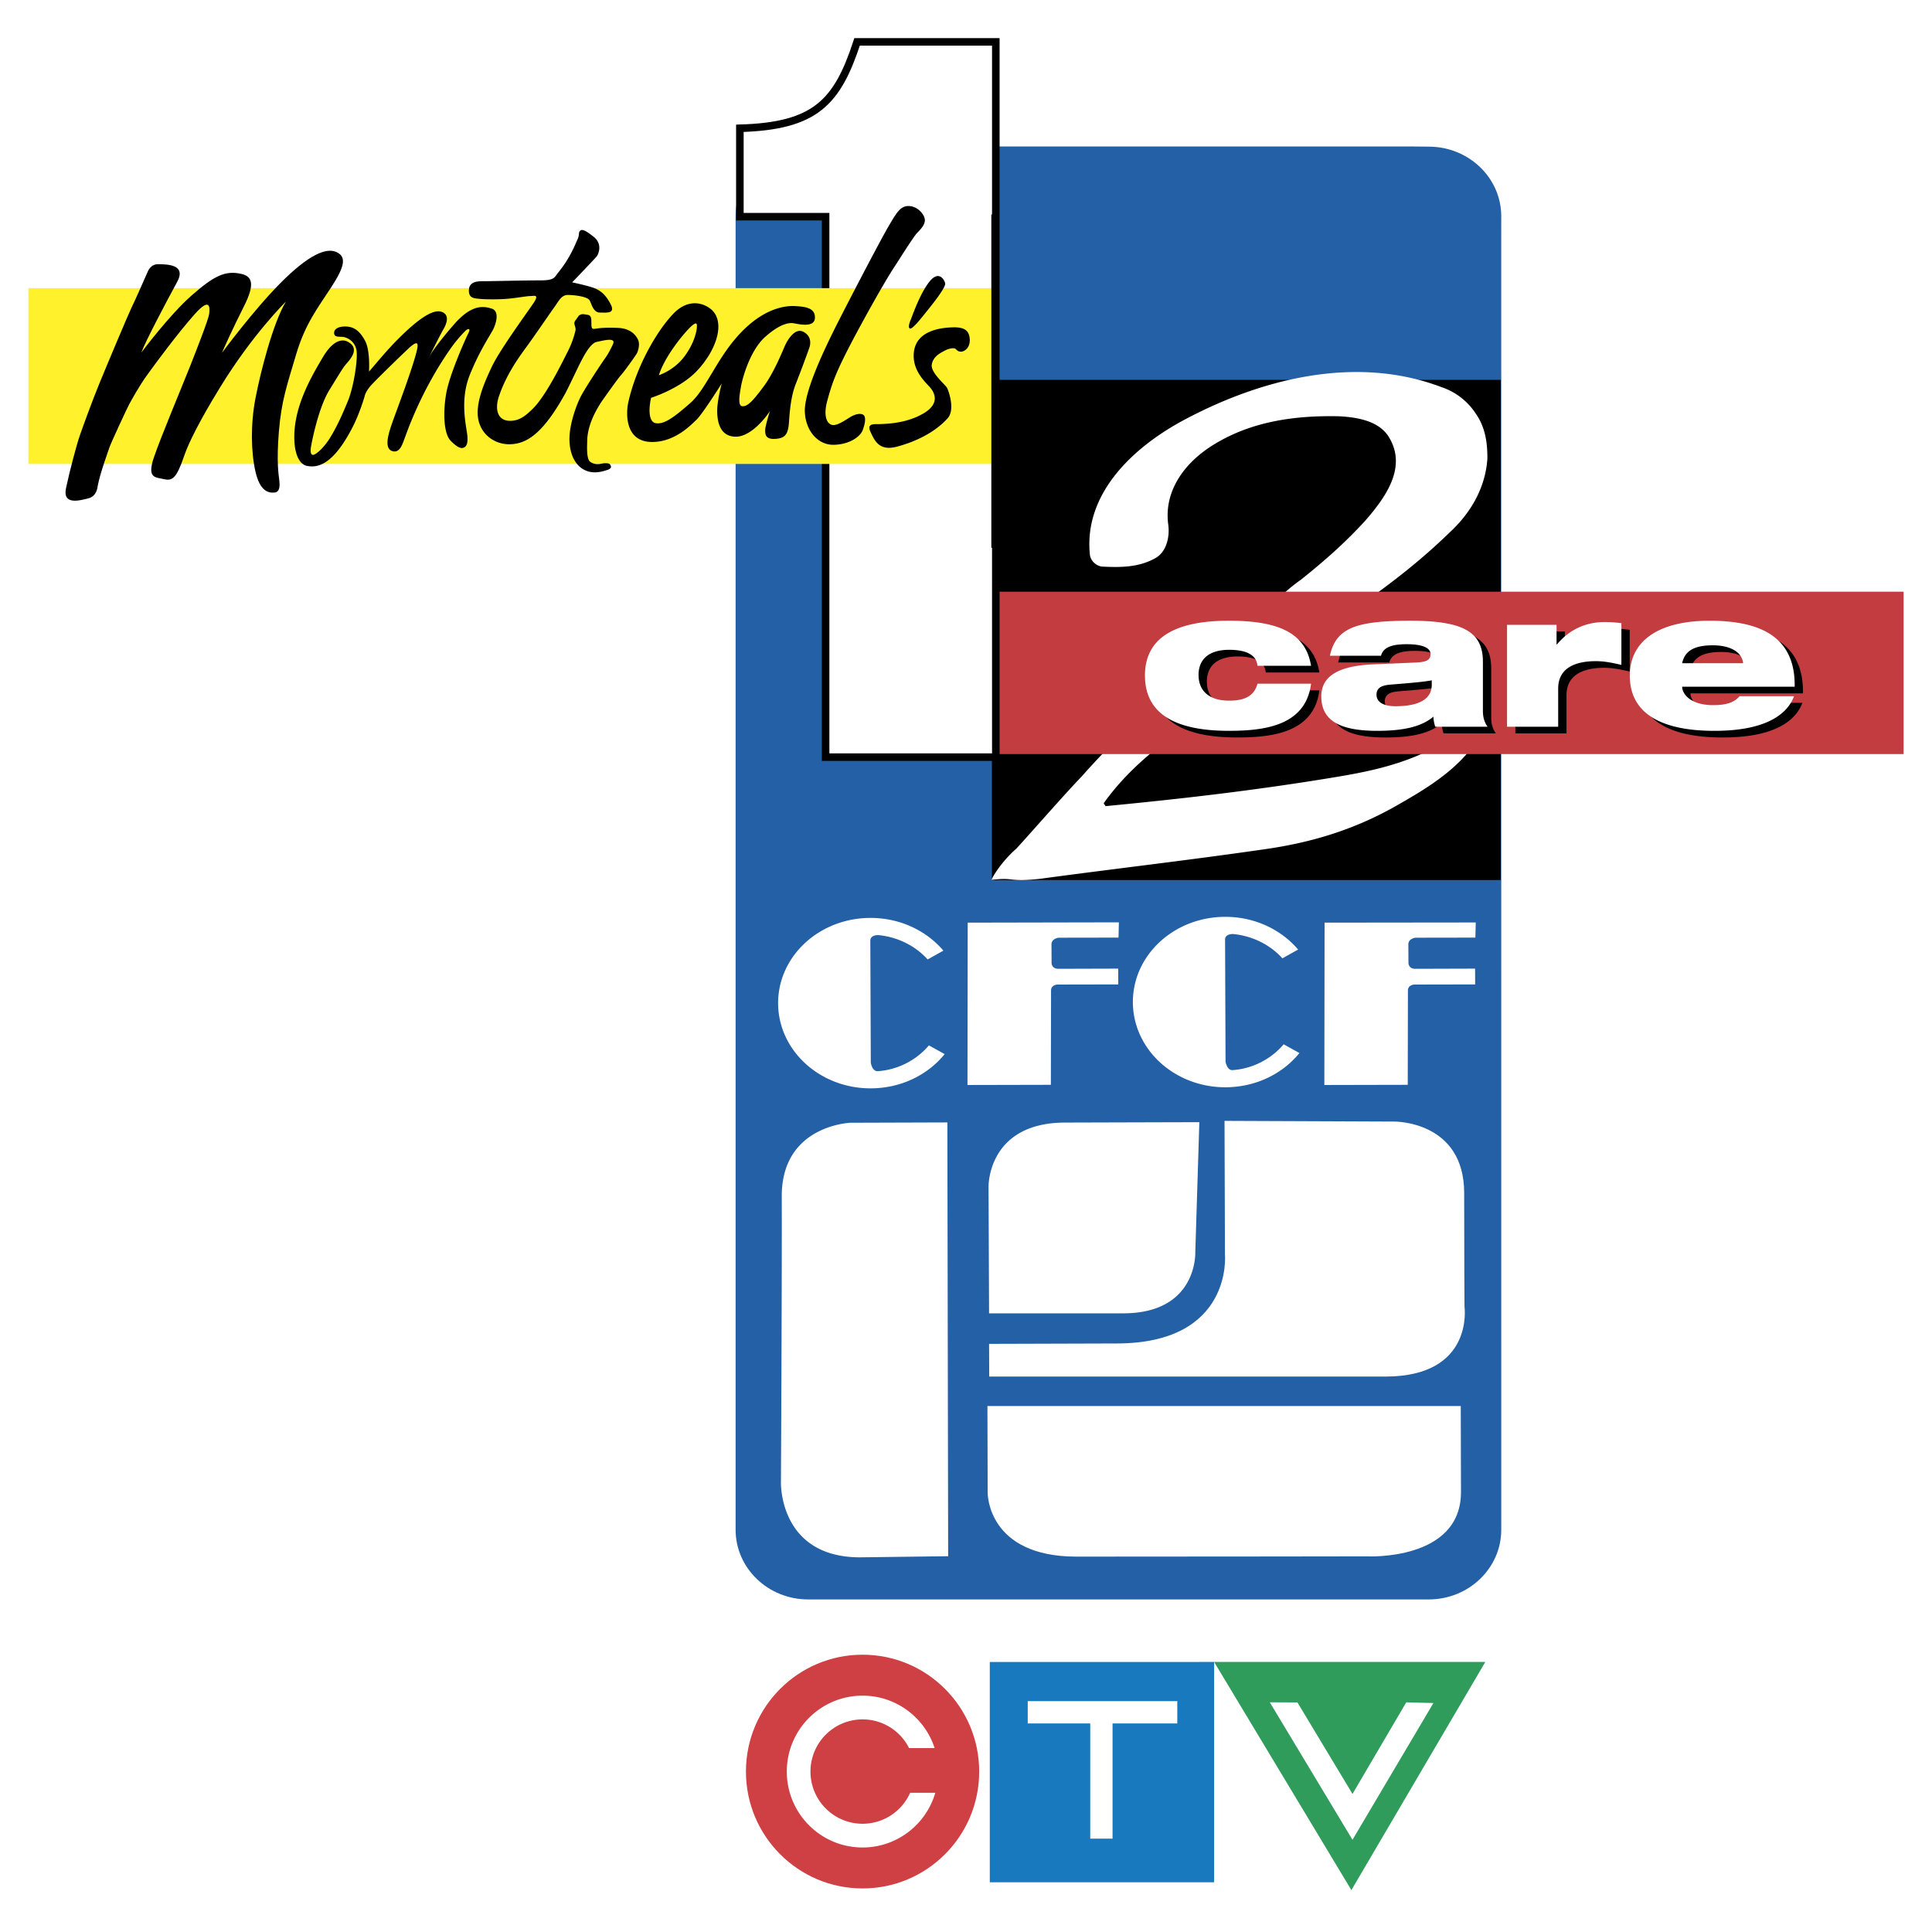 <svg xmlns="http://www.w3.org/2000/svg" width="2500" height="2500" viewBox="0 0 192.756 192.756"><path fill-rule="evenodd" clip-rule="evenodd" fill="#fff" d="M0 0h192.756v192.756H0V0z"/><path fill-rule="evenodd" clip-rule="evenodd" fill="#2f9c5c" d="M134.828 188.576l-13.695-22.762h27.056l-13.361 22.762z"/><path d="M86.058 188.41c6.427 0 11.636-5.221 11.636-11.66s-5.208-11.66-11.636-11.66c-6.425 0-11.635 5.221-11.635 11.66s5.209 11.66 11.635 11.66z" fill-rule="evenodd" clip-rule="evenodd" fill="#cf4044"/><path fill-rule="evenodd" clip-rule="evenodd" fill="#1879bf" d="M121.133 187.795v-21.981H98.752v21.981h22.381z"/><path d="M86.058 181.957a5.202 5.202 0 0 1-5.196-5.207 5.2 5.2 0 0 1 5.196-5.207 5.19 5.19 0 0 1 4.64 2.863h2.549c-.985-3.035-3.831-5.23-7.189-5.23-4.174 0-7.558 3.391-7.558 7.574s3.384 7.574 7.558 7.574c3.439 0 6.341-2.305 7.256-5.455h-2.51a5.194 5.194 0 0 1-4.746 3.088zM93.247 174.406h-2.549 2.549zM90.804 178.869h2.51-2.51zM117.457 169.721h-14.92v2.23h6.236v11.492H111v-11.492h6.457v-2.23zM140.303 169.844l-5.364 9.136-5.492-9.126-2.759-.014 8.251 13.715 8.075-13.643-2.711-.068z" fill-rule="evenodd" clip-rule="evenodd" fill="#fff"/><path d="M149.781 21.586c0-3.843-3.244-6.956-7.242-6.956l-1.574-.015-60.332-.003c-3.999 0-7.242 3.113-7.242 6.953v131.056c0 3.842 3.244 6.955 7.242 6.955h61.906c3.998 0 7.242-3.113 7.242-6.955l-.002-130.027.002-1.008z" fill-rule="evenodd" clip-rule="evenodd" fill="#2360a5"/><path d="M145.779 140.281H98.516l.025 8.674s-.061 6.35 8.863 6.35c13.078 0 28.945-.027 28.945-.027s9.438.506 9.414-6.445l-.023-8.551h.039v-.001zM122.758 137.34h15.51c8.838-.023 7.846-6.984 7.846-6.984s-.033-4.322-.033-11.322c0-7.205-6.941-7.135-6.941-7.135l-16.969-.07.043 13.375s.799 8.799-10.752 8.834l-12.781.039.014 3.264h24.063v-.001z" fill-rule="evenodd" clip-rule="evenodd" fill="#fff"/><path d="M119.658 111.961l-.404 13.012s.225 6.059-7.195 6.059H98.68l-.053-12.629s-.127-6.381 7.623-6.404 13.408-.038 13.408-.038zM94.598 155.264l-.08-43.279-9.638.031s-6.911.213-6.884 7.367c.03 7.156-.081 28.518-.081 28.518s-.221 7.475 7.907 7.475l8.776-.112zM132.154 92.052l15.082-.017-.037 1.51-5.982.01s-.664.08-.705.615l.01 1.916s0 .535.625.572l6.023-.018.006 1.576-6.066.012s-.645.023-.641.596l-.018 9.408-8.32.018.023-16.198zM96.549 92.052l15.082-.03-.037 1.523-5.982.01s-.664.08-.705.615l.01 1.916s0 .535.625.572l6.023-.018.006 1.576-6.066.012s-.645.023-.641.596l-.018 9.408-8.32.018.023-16.198zM128.072 104.191a7.383 7.383 0 0 1-5.088 2.574c-.58.041-.711-.855-.711-.855l-.047-12.101c-.043-.689.832-.619.832-.619 1.957.198 3.691 1.098 4.887 2.423l1.57-.876c-1.697-1.995-4.336-3.274-7.295-3.264-5.096.013-9.211 3.832-9.193 8.529.02 4.695 4.162 8.492 9.256 8.475 3.016-.01 5.689-1.348 7.361-3.418l-1.572-.868zM92.677 104.299a7.388 7.388 0 0 1-5.087 2.574c-.582.041-.711-.855-.711-.855l-.047-12.101c-.044-.689.829-.619.829-.619 1.961.197 3.694 1.098 4.89 2.427l1.57-.88c-1.697-1.996-4.336-3.274-7.296-3.264-5.095.013-9.209 3.833-9.193 8.529.021 4.695 4.163 8.492 9.256 8.475 3.017-.01 5.689-1.348 7.362-3.418l-1.573-.868z" fill-rule="evenodd" clip-rule="evenodd" fill="#fff"/><path fill-rule="evenodd" clip-rule="evenodd" d="M98.963 87.803V37.899h50.771v49.904H98.963z"/><path d="M139.242 80.429c-4.219 2.387-8.479 3.655-13.152 4.312-7.797 1.125-14.754 1.911-22.35 2.942-3.25.341-2.422-.182-4.793.101-.098.013.758-1.584 2.348-3.023.096 0 4.92-5.55 6.576-7.236a81.547 81.547 0 0 1 7.016-7.033c3.992-3.561 7.793-6.936 12.08-10.309.975-.844 1.752-1.593 2.824-2.343 2.34-1.875 4.383-3.655 6.432-5.904 2.043-2.344 4.188-5.343 2.338-8.342-.977-1.592-3.121-1.967-4.971-2.062-4.285-.094-8.668.47-12.471 2.812-2.922 1.781-4.967 4.592-4.578 7.873.195 1.218-.098 2.811-1.268 3.467-1.656.938-3.508.938-5.357.843-.584-.093-1.072-.562-1.17-1.125-.68-6.185 4.387-10.871 9.547-13.59 7.797-4.124 17.146-6.376 25.527-3.187a6.56 6.56 0 0 1 3.408 2.625c.977 1.405 1.17 2.905 1.17 4.498-.193 2.906-1.654 5.437-3.799 7.404-7.697 7.497-16.855 11.902-25.428 18.557-3.41 2.628-6.527 4.877-9.059 8.439l.193.28c7.793-.75 15.1-1.593 22.992-2.905 2.826-.469 5.553-1.031 8.184-2.155a18.12 18.12 0 0 0 1.947-.938c1.17-.566 1.947-1.597 3.314-1.972.389-.094.777-.094 1.068.097.102 0 .102.372 0 .562-1.847 3.376-5.259 5.438-8.568 7.312z" fill-rule="evenodd" clip-rule="evenodd" fill="#fff"/><path fill-rule="evenodd" clip-rule="evenodd" fill="#c23c40" d="M189.922 75.234v-16.2H98.086v16.2h91.836z"/><path d="M82.371 21.619h-8.554v-8.82c7.542-.214 9.717-2.584 11.694-8.619h13.842v71.359H82.371v-53.92z" fill-rule="evenodd" clip-rule="evenodd" fill="#fff" stroke="#000" stroke-width=".753" stroke-miterlimit="2.613"/><path fill-rule="evenodd" clip-rule="evenodd" fill="#fff22d" d="M98.963 46.288v-17.54H2.834v17.54h96.129z"/><path d="M94.273 34.976c.374-.201.892-.309 1.059-.168.168.141.25.278.555.278.307 0 .919-.362.865-1.255-.057-.891-.584-1.199-1.67-1.172-1.086.03-3.925.248-3.925 2.845 0 1.59 1.196 2.651 1.614 3.125.417.473 1.112 1.591-.642 2.622s-3.812 1.031-4.286 1.061c-.474.028-1.419-.167-1.002.753.417.92.892 1.952 2.616 1.506 1.727-.448 3.751-1.349 5.094-2.845.752-.836.113-2.677-.054-3.012s-1.67-1.536-1.533-2.343c.14-.81.835-1.144 1.309-1.395zM90.765 32.773c.131.094.475-.281.695-.502.224-.224 1.419-1.73 1.7-2.092.277-.365 1.195-1.563 1.139-1.898-.054-.335-.611-1.366-1.556-.194-.949 1.171-1.7 3.374-1.838 3.708-.14.335-.333.837-.14.978zM89.319 26.497c.291-.439 1.781-2.819 2.141-3.21.363-.388.865-.864.809-1.393-.058-.532-.725-1.312-1.587-1.338-.862-.031-1.252.696-2.087 2.119-.835 1.422-4.51 8.479-5.485 10.459-.972 1.982-2.922 6.052-2.809 8.007.109 1.951 1.363 3.207 2.756 3.234 1.389.03 2.726-.64 3.033-1.507.308-.863.277-1.366 0-1.506-.277-.137-.725-.053-1.168.198-.445.251-1.363.948-1.895.837-.528-.114-.918-.895-.47-2.484.444-1.59.721-2.511 2.281-5.523.616-1.195 3.199-5.969 4.481-7.893zM68.943 32.576c.668-.613.584-.138.584.057s-.14 1.423-1.199 2.873c-1.056 1.453-2.589 1.924-2.589 1.924.585-1.895 2.536-4.238 3.204-4.854zm-3.982 7.112s2.882-.897 4.566-2.678c1.948-2.062 2.81-4.739 1.557-6.024-.564-.579-2.225-1.449-3.925.334-1.697 1.788-3.701 5.329-4.479 8.844-.184.823-.474 3.933 2.392 3.933 2.338 0 3.962-1.808 4.399-2.203.584-.532 2.532-3.628 2.532-3.628s-.417 1.563-.444 2.567c-.026 1.004.141 2.65 1.753 2.735 1.614.083 3.201-2.066 3.508-2.568 0 0-.475 1.507-.475 1.868 0 .366-.053.978.975.921 1.029-.054 1.31-.472 1.394-1.644.083-1.171.194-2.625.695-3.879.501-1.256 1.28-3.374 1.363-3.652.084-.281.224-1.061-.611-1.506-.835-.448-1.586.78-1.864 1.422-.28.64-1.115 2.705-2.118 4.044-1.002 1.339-1.574 2.021-2.141 1.951-.447-.054-.25-1.141-.113-1.951.14-.81.892-3.625 2.452-4.995 1.557-1.365 2.392-1.365 2.726-1.339.333.03 2.144.56 2.201-.502.053-1.058-1.032-1.141-1.951-1.198-.918-.057-3.264.127-5.872 3.123-2.088 2.4-3.09 5.219-4.62 6.558-1.533 1.338-2.535 2.119-3.397 2.008-.864-.114-.697-1.73-.503-2.541zM57.084 28.171s2.365-2.457 2.476-2.625c.114-.167.614-1.171-.334-1.925-.946-.753-1.196-.753-1.363-.585-.167.167-.027.392-.251.867-.224.472-.725 1.841-1.921 3.29-.364.442-.307.78-1.753.78s-5.234.084-5.652.084c-.418 0-1.446-.054-1.503.836-.054.894.558.867 1.032.92.471.058 2.058.084 3.06-.027 1.002-.11 1.727-.25 2.061-.25s.919-.224.277.726c-.638.947-3.34 4.629-4.146 6.33-.808 1.704-1.67 3.739-1.336 5.302.334 1.56 1.724 2.481 3.2 2.427 1.476-.057 3.14-.833 5.485-5.104.304-.559 1.336-2.761 1.503-3.069.167-.308.918-1.897 1.613-2.035.695-.141 1.978-.502 1.613.251-.36.753-.527 1.031-.805 1.422-.281.389-2.004 2.983-2.422 3.82s-.976 2.4-1.086 3.739c-.113 1.338.25 3.066 1.67 3.625.919.366 1.871-.02 2.088-.083.194-.053.418-.194.361-.362-.057-.167-.084-.334-.642-.308-.334.017-.822.261-1.42-.137-.417-.281-.304-1.757-.304-2.039 0-.589.11-2.008 1.503-4.07 0 0 1.53-2.175 1.864-2.54.334-.361 1.446-1.924 1.587-2.175.14-.251.307-.891.14-1.309s-.698-1.172-1.978-1.229c-1.279-.057-1.894.02-2.144.057-.388.054-.555.138-.555-.448 0-.472.027-.864-.39-.92-.228-.03-.695-.194-.945.197-.251.388-.364.445-.364.639 0 .197.167.476.113.727a9.354 9.354 0 0 1-.751 2.064c-.475.92-2.171 4.462-3.538 5.774-.611.586-1.307 1.255-2.393 1.171-1.085-.084-1.393-1.145-.948-2.457.447-1.309 1.159-2.754 2.535-4.629 1.003-1.366 1.975-2.819 3.117-4.435.32-.456.611-1.031 1.195-1.031.585 0 1.978.137 2.202.555.22.418.361 1.202 1.029 1.202s1.56.137 1.059-.837c-.501-.977-1.059-1.422-1.837-1.674-.78-.252-2.002-.502-2.002-.502z" fill-rule="evenodd" clip-rule="evenodd"/><path d="M34.673 34.082c-.227-.117-1.223-.528-2.448 1.537-1.226 2.062-3.09 5.242-2.84 8.589.047.643.277 2.122 1.31 2.29 1.029.167 2.559-.114 4.51-3.933.641-1.262 1.112-2.792 1.169-3.013.054-.225.167-.532.584-1.034.418-.502 3.785-3.766 4.035-3.96.25-.194.809-.676.642.194-.307 1.59-2.087 6.249-2.479 7.364-.391 1.119-.862 2.567-.057 2.875.809.304 1.085-.783 1.282-1.286.194-.502 1.64-4.823 4.73-9.148a13.163 13.163 0 0 1 1.366-1.589c.111-.111.555-.335.25.277-.307.616-1.867 4.101-2.201 5.971-.334 1.868-.277 4.044.447 4.77.722.724 1.056.78 1.306.67.25-.113.474-.392.308-1.507-.167-1.117-.655-3.443.307-5.803.805-1.979 1.587-3.233 2.224-4.322.318-.542.809-1.954-.053-2.232-.865-.278-1.92-.362-3.454 1.229-.408.425-2.275 2.607-2.752 3.521-.475.914.026-.063.026-.063s1.086-2.176 1.336-2.594c.25-.419.778-1.48-.197-1.785-.972-.308-2.672 1.115-4.092 2.51-1.419 1.393-2.505 2.789-3.117 3.458 0 0 .14-2.092-.391-3.07-.528-.974-1.086-1.392-1.891-1.422-.809-.027-1.227.281-1.199.669.03.392.391.334.835.365.447.027 1.226.419 1.393 1.309.167.894-.277 3.682-.835 5.05-.558 1.366-1.112 2.595-1.78 3.682-.668 1.088-1.503 1.785-1.753 1.728-.251-.054-.224-.501-.141-.947s.725-3.766 1.811-5.523c1.086-1.757 1.336-2.203 1.697-2.621.363-.419 1.422-1.537.112-2.206z" fill-rule="evenodd" clip-rule="evenodd"/><path d="M12.877 40.358c-.141.251-1.837 3.88-1.974 4.324-.141.445-.892 2.454-1.143 3.739-.044.225-.083 1.087-.976 1.309-.888.224-2.559.669-2.197-1.031.36-1.7 1.059-4.352 1.393-5.298.334-.951 1.169-3.264 1.921-5.105.751-1.841 3.033-7.253 3.227-7.615.197-.365 1.477-3.264 1.561-3.461.083-.194.334-.891 1.143-.864.805.027 2.809 0 1.837 1.784-.976 1.788-3.203 5.999-3.564 7.029 0 0 2.812-3.766 5.011-5.69 2.198-1.924 3.34-2.538 4.984-2.146 1.019.241 1.389.947.25 3.207-1.143 2.26-2.145 4.492-2.201 4.659 0 0 3.146-4.268 5.875-7.002 2.726-2.735 4.51-3.542 5.565-3.04 1.059.502.725 1.56-.585 3.568-1.306 2.008-2.559 3.598-3.451 6.611-.892 3.012-1.477 4.632-1.727 7.699-.251 3.069-.027 4.324.03 4.799.054.473.137 1.255-.474 1.309-.611.057-1.446-.138-1.895-2.092-.444-1.951-.501-4.686 0-7.307s1.754-7.531 3.037-9.65c0 0-3.314 3.233-6.571 8.562-.771 1.259-2.839 4.66-3.591 6.862-.751 2.203-1.169 2.484-2.004 2.287-.835-.195-1.727-.054-1.002-2.176.725-2.119 2.813-7.083 3.565-8.98.751-1.898 1.891-4.827 1.947-5.329.057-.502.194-1.811-1.446.03-1.643 1.841-3.872 4.854-4.733 6.052-.863 1.199-1.562 2.511-1.812 2.956z" fill-rule="evenodd" clip-rule="evenodd"/><path fill="none" stroke="#000" stroke-width=".753" stroke-miterlimit="2.613" d="M99.283 21.404v33.25"/><path d="M126.285 67.093c-.061-.632-.387-1.022-.959-1.283-.469-.223-1.184-.316-1.836-.316-2.287 0-3.082 1.152-3.082 2.509 0 1.561 1.02 2.564 3.041 2.564 1.428 0 2.488-.372 2.836-1.691h5.348c-.531 4.219-4.695 4.702-8.205 4.702-4.693 0-8.367-1.301-8.367-5.519 0-4.164 3.674-5.465 8.367-5.465 4.797 0 7.654 1.115 8.205 4.498h-5.348v.001zM133.512 66.089c.307-1.394.939-2.25 2.205-2.788 1.244-.521 3.102-.707 5.795-.707 5.205 0 7.266 1.059 7.266 4.089v4.906c0 .781.225 1.246.469 1.58h-5.223a3.682 3.682 0 0 1-.186-1.003c-1.143.966-2.877 1.413-5.59 1.413-3.43 0-5.594-.836-5.594-3.438 0-1.858 1.449-3.047 5.225-3.196l4.307-.186c1.021-.056 1.367-.279 1.367-.837 0-.669-.918-.985-2.367-.985-1.162 0-2.326.167-2.572 1.153h-5.102v-.001zm10.164 2.453c-.857.167-2.307.279-4.123.429-.939.074-1.389.353-1.389 1.003 0 .706.633 1.152 1.898 1.152 1.715 0 3.613-.39 3.613-2.137v-.447h.001zM151.188 63.004h4.939v1.952h.041c1.326-1.58 3-2.23 4.754-2.23.551 0 1.123.037 1.674.111V67c-.898-.204-1.652-.372-2.551-.372-1.816 0-3.756.539-3.756 2.732v3.809h-5.102V63.004h.001zM179.822 70.122c-.389 1.06-1.246 1.933-2.551 2.528-1.307.595-3.062.929-5.41.929-5.367 0-8.428-1.784-8.428-5.501 0-3.513 2.939-5.483 7.959-5.483 4.939 0 8.572 1.505 8.49 6.58h-11.225c0 .724.836 1.84 3.082 1.84 1.326 0 2.102-.26 2.652-.893h5.431zm-5.082-3.289c-.104-1.096-1.266-1.785-3.021-1.785-1.775 0-2.795.502-3.061 1.785h6.082z" fill-rule="evenodd" clip-rule="evenodd"/><path d="M125.457 66.429c-.061-.632-.389-1.022-.959-1.283-.469-.224-1.184-.316-1.838-.316-2.285 0-3.08 1.152-3.08 2.509 0 1.561 1.02 2.564 3.041 2.564 1.428 0 2.488-.372 2.836-1.691h5.348c-.531 4.219-4.695 4.702-8.205 4.702-4.693 0-8.367-1.301-8.367-5.52 0-4.164 3.674-5.464 8.367-5.464 4.797 0 7.654 1.115 8.205 4.498h-5.348v.001zM132.684 65.425c.305-1.394.939-2.25 2.203-2.788 1.246-.521 3.104-.707 5.797-.707 5.205 0 7.266 1.059 7.266 4.088v4.907c0 .781.225 1.246.469 1.581h-5.225a3.777 3.777 0 0 1-.184-1.004c-1.143.966-2.877 1.413-5.592 1.413-3.428 0-5.592-.836-5.592-3.438 0-1.858 1.449-3.047 5.225-3.196l4.307-.186c1.02-.056 1.367-.279 1.367-.837 0-.669-.918-.985-2.367-.985-1.164 0-2.328.167-2.572 1.152h-5.102zm10.164 2.452c-.857.167-2.307.279-4.123.428-.939.074-1.389.353-1.389 1.003 0 .706.633 1.152 1.898 1.152 1.715 0 3.613-.39 3.613-2.137v-.446h.001zM150.359 62.34h4.939v1.952h.039c1.328-1.58 3-2.23 4.756-2.23.551 0 1.123.037 1.674.111v4.163c-.898-.204-1.654-.372-2.551-.372-1.816 0-3.756.539-3.756 2.732v3.811h-5.102V62.34h.001zM178.992 69.458c-.387 1.06-1.244 1.933-2.551 2.528-1.305.595-3.061.929-5.408.929-5.367 0-8.428-1.783-8.428-5.501 0-3.513 2.938-5.483 7.959-5.483 4.939 0 8.572 1.506 8.49 6.58H167.83c0 .724.836 1.84 3.082 1.84 1.326 0 2.102-.26 2.652-.893h5.428zm-5.08-3.29c-.104-1.097-1.266-1.785-3.021-1.785-1.775 0-2.797.502-3.061 1.785h6.082z" fill-rule="evenodd" clip-rule="evenodd" fill="#fff"/></svg>
